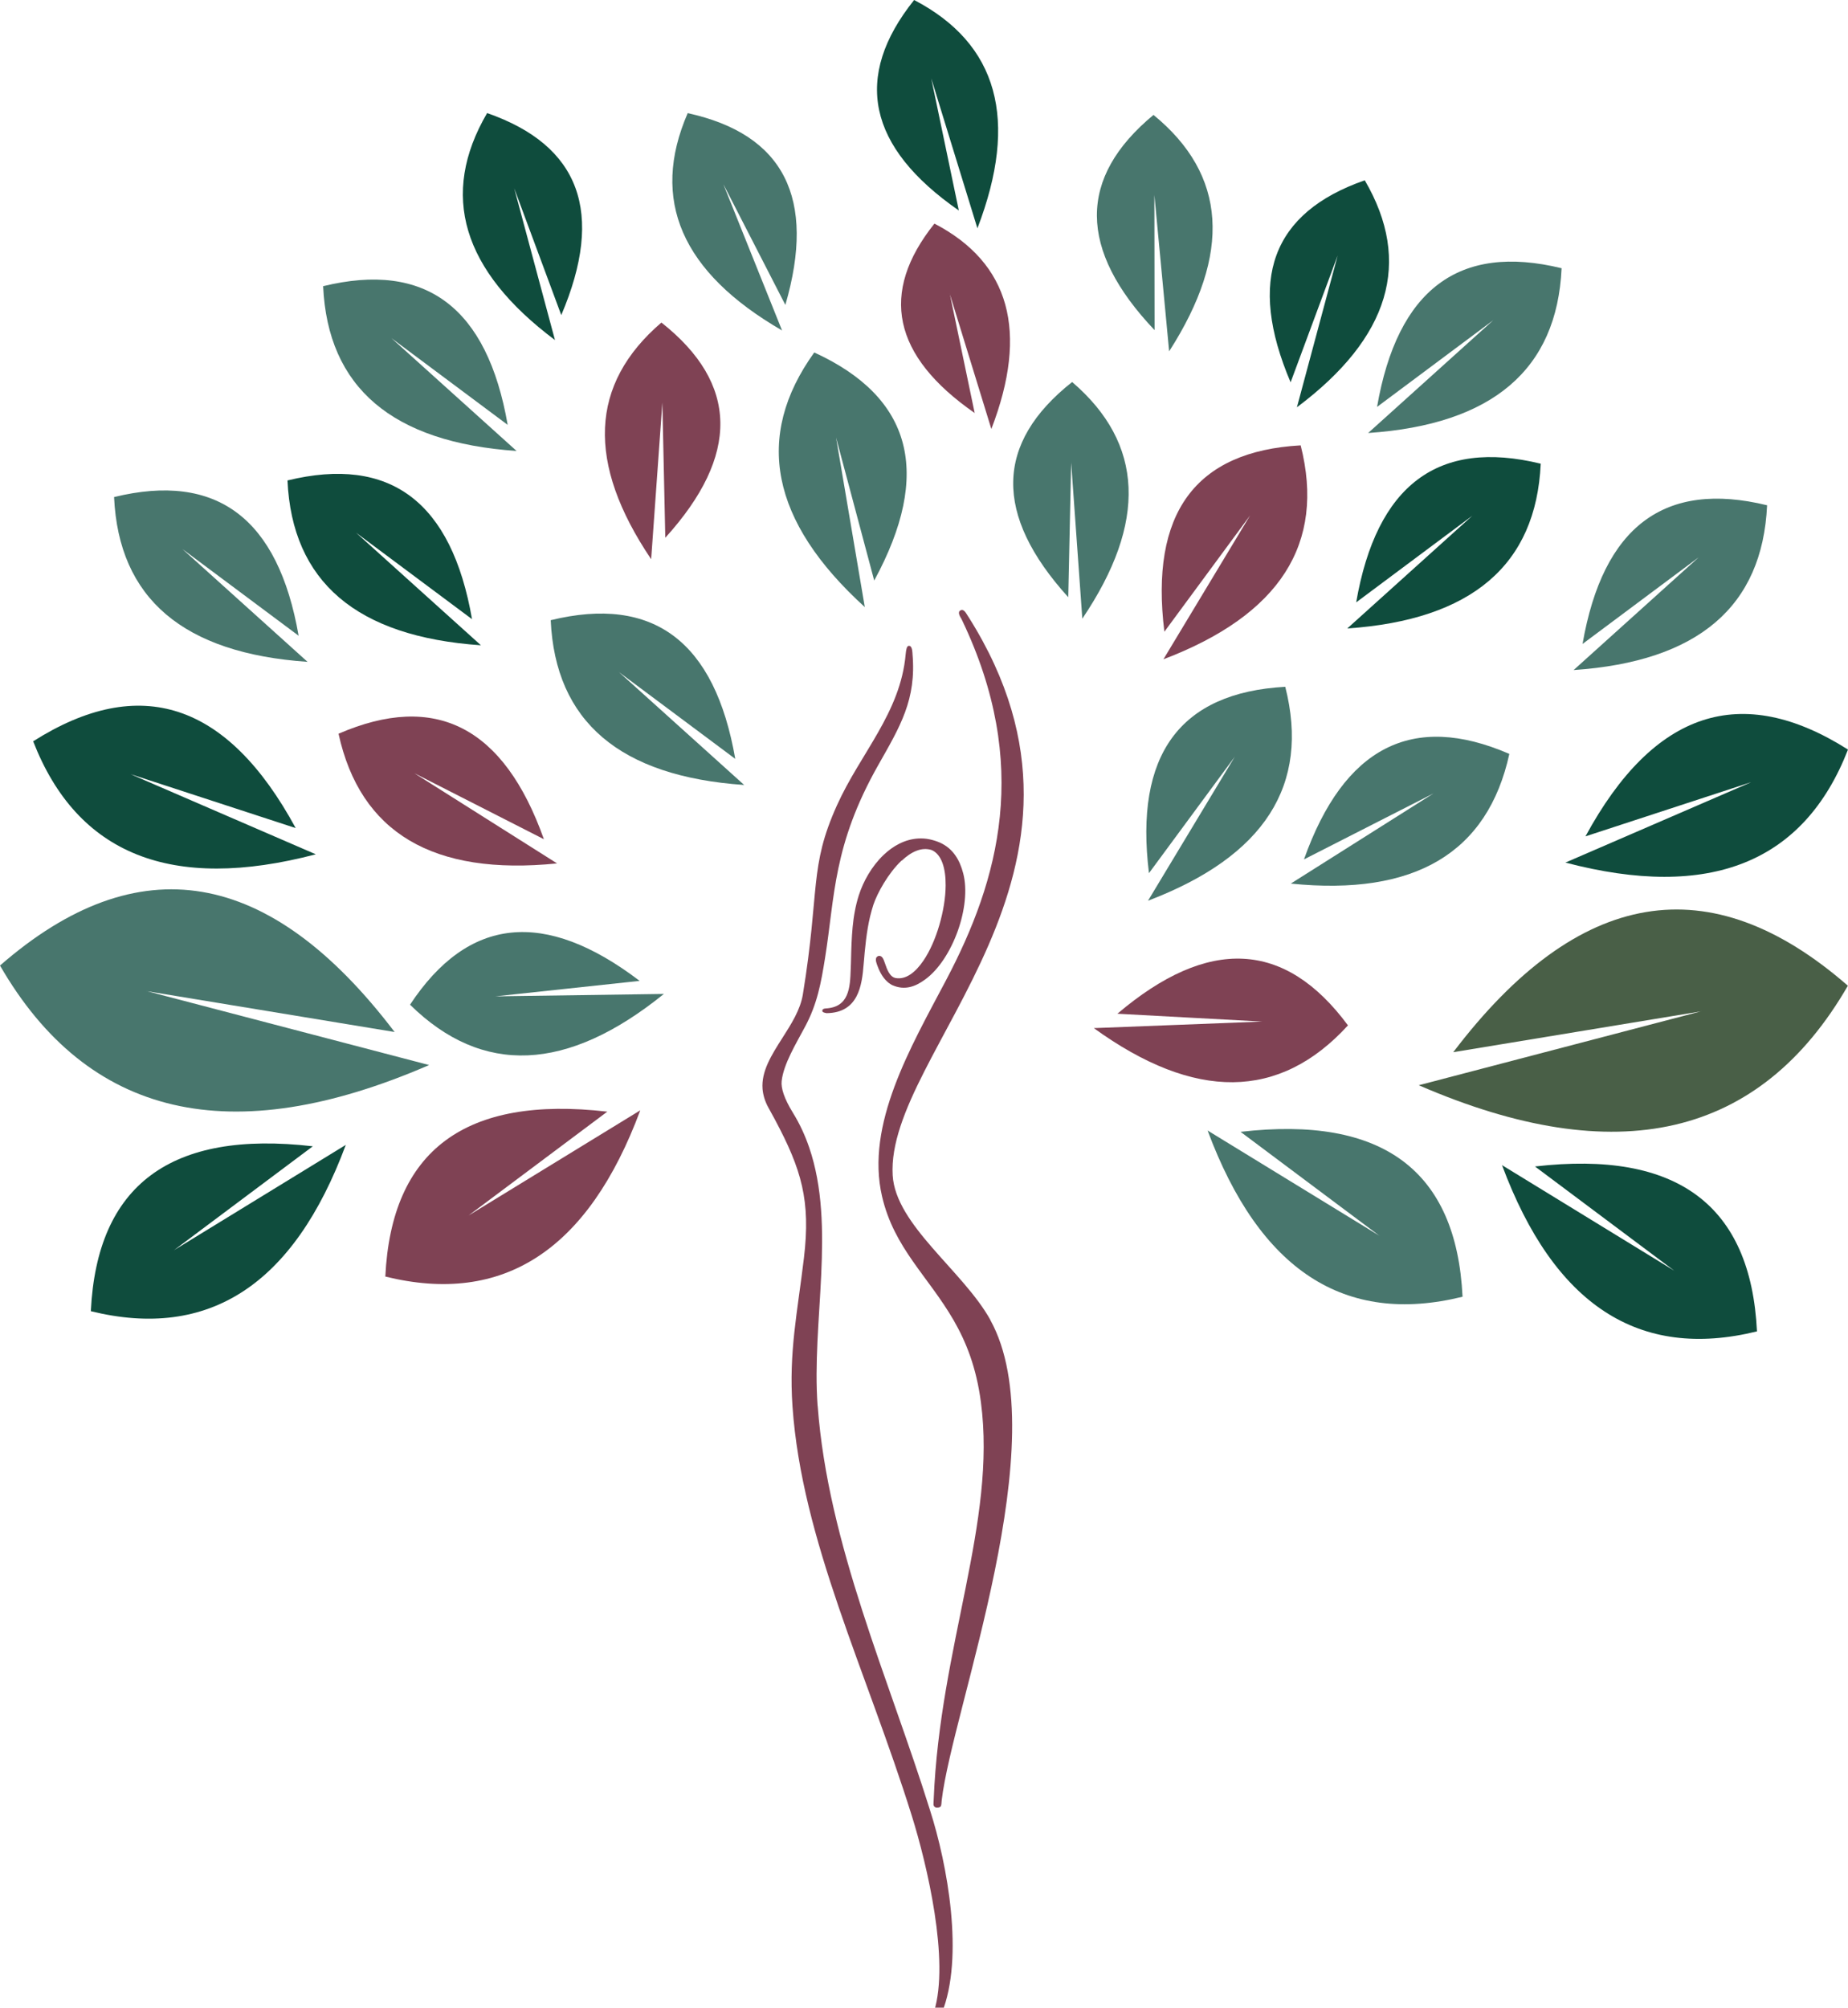 <?xml version="1.0" encoding="UTF-8"?><svg id="Layer_1" xmlns="http://www.w3.org/2000/svg" viewBox="0 0 290.3 315.33"><path d="m73.55,190.95c14.57-10.9,21.85-16.35,21.85-16.35-22.29-2.58-33.91,6.05-34.87,25.9,18.53,4.57,31.88-4.14,40.05-26.11-18.03,11.04-27.04,16.56-27.04,16.56Z" style="fill:#7f4254; fill-rule:evenodd; stroke-width:0px;"/><path d="m27.29,196.39c14.57-10.9,21.85-16.35,21.85-16.35-22.29-2.58-33.91,6.05-34.87,25.9,18.53,4.56,31.88-4.14,40.05-26.12-18.02,11.04-27.04,16.57-27.04,16.57Z" style="fill:#0f4c3d; fill-rule:evenodd; stroke-width:0px;"/><path d="m20.51,121.59c17.3,5.65,25.94,8.47,25.94,8.47-10.7-19.72-24.45-24.27-41.24-13.63,6.92,17.79,21.72,23.7,44.4,17.75-19.4-8.4-29.1-12.59-29.1-12.59Z" style="fill:#0f4c3d; fill-rule:evenodd; stroke-width:0px;"/><path d="m65.14,121.47c13.54,6.89,20.3,10.34,20.3,10.34-6.28-17.65-17.03-23.17-32.26-16.57,3.41,15.56,14.86,22.35,34.33,20.37-14.92-9.43-22.38-14.14-22.38-14.14Z" style="fill:#7f4254; fill-rule:evenodd; stroke-width:0px;"/><path d="m55.88,83.63c12.18,9.08,18.27,13.62,18.27,13.62-3.21-18.46-12.87-25.72-28.99-21.79.73,15.92,10.86,24.55,30.39,25.89-13.11-11.82-19.66-17.72-19.66-17.72Z" style="fill:#0f4c3d; fill-rule:evenodd; stroke-width:0px;"/><path d="m28.65,86.23c12.18,9.08,18.26,13.62,18.26,13.62-3.21-18.46-12.87-25.72-28.99-21.78.73,15.92,10.86,24.54,30.39,25.88-13.11-11.82-19.66-17.72-19.66-17.72Z" style="fill:#48766d; fill-rule:evenodd; stroke-width:0px;"/><path d="m61.49,53.11c12.18,9.08,18.26,13.62,18.26,13.62-3.21-18.46-12.87-25.72-28.99-21.78.73,15.92,10.86,24.54,30.39,25.88-13.11-11.82-19.66-17.72-19.66-17.72Z" style="fill:#48766d; fill-rule:evenodd; stroke-width:0px;"/><path d="m80.78,29.58c4.93,13.28,7.39,19.91,7.39,19.91,6.84-16.07,2.96-26.65-11.65-31.73-7.49,12.82-3.94,24.71,10.66,35.65-4.27-15.88-6.4-23.83-6.4-23.83Z" style="fill:#0f4c3d; fill-rule:evenodd; stroke-width:0px;"/><path d="m104.05,63.23c.3,14.15.46,21.23.46,21.23,11.73-12.94,11.53-24.21-.61-33.8-11.28,9.66-11.81,22.05-1.61,37.17,1.17-16.41,1.76-24.61,1.76-24.61Z" style="fill:#7f4254; fill-rule:evenodd; stroke-width:0px;"/><path d="m113.67,29c6.47,12.59,9.7,18.89,9.7,18.89,4.88-16.76-.23-26.81-15.34-30.12-5.91,13.62-.97,25,14.82,34.13-6.12-15.27-9.19-22.9-9.19-22.9Z" style="fill:#48766d; fill-rule:evenodd; stroke-width:0px;"/><path d="m23.02,155.67c25.98,4.28,38.97,6.42,38.97,6.42-19.65-25.86-40.31-29.34-61.99-10.44,13.81,23.92,36.28,29.13,67.41,15.63-29.59-7.75-44.39-11.62-44.39-11.62Z" style="fill:#48766d; fill-rule:evenodd; stroke-width:0px;"/><path d="m131.33,68.7c4,14.99,6,22.48,6,22.48,9.13-16.82,5.99-28.76-9.42-35.82-9.5,13.21-6.85,26.54,7.94,39.99-3.01-17.77-4.52-26.66-4.52-26.66Z" style="fill:#48766d; fill-rule:evenodd; stroke-width:0px;"/><path d="m216.73,194.12c-14.57-10.9-21.85-16.35-21.85-16.35,22.29-2.58,33.91,6.05,34.87,25.9-18.53,4.57-31.88-4.14-40.05-26.11,18.03,11.04,27.04,16.56,27.04,16.56Z" style="fill:#48766d; fill-rule:evenodd; stroke-width:0px;"/><path d="m262.98,199.56c-14.57-10.9-21.85-16.35-21.85-16.35,22.29-2.58,33.91,6.05,34.87,25.9-18.53,4.57-31.88-4.14-40.05-26.11,18.02,11.04,27.04,16.57,27.04,16.57Z" style="fill:#0f4c3d; fill-rule:evenodd; stroke-width:0px;"/><path d="m275,122.88c-17.3,5.65-25.94,8.48-25.94,8.48,10.7-19.72,24.45-24.27,41.24-13.63-6.92,17.78-21.72,23.7-44.39,17.75,19.4-8.4,29.1-12.59,29.1-12.59Z" style="fill:#0f4c3d; fill-rule:evenodd; stroke-width:0px;"/><path d="m225.14,124.64c-13.54,6.89-20.3,10.34-20.3,10.34,6.28-17.65,17.03-23.17,32.26-16.57-3.41,15.56-14.86,22.35-34.33,20.37,14.92-9.43,22.38-14.14,22.38-14.14Z" style="fill:#48766d; fill-rule:evenodd; stroke-width:0px;"/><path d="m231.3,80.99c-12.18,9.08-18.26,13.62-18.26,13.62,3.21-18.46,12.87-25.72,28.99-21.78-.73,15.92-10.86,24.54-30.39,25.88,13.11-11.82,19.66-17.72,19.66-17.72Z" style="fill:#0f4c3d; fill-rule:evenodd; stroke-width:0px;"/><path d="m266.86,87.52c-12.18,9.08-18.26,13.62-18.26,13.62,3.21-18.46,12.87-25.72,28.99-21.78-.73,15.92-10.86,24.55-30.39,25.88,13.11-11.82,19.66-17.72,19.66-17.72Z" style="fill:#48766d; fill-rule:evenodd; stroke-width:0px;"/><path d="m234.58,50.29c-12.18,9.08-18.26,13.62-18.26,13.62,3.21-18.46,12.87-25.72,28.99-21.78-.73,15.92-10.86,24.55-30.39,25.88,13.11-11.82,19.66-17.72,19.66-17.72Z" style="fill:#48766d; fill-rule:evenodd; stroke-width:0px;"/><path d="m210.13,40.14c-4.93,13.27-7.39,19.91-7.39,19.91-6.84-16.07-2.96-26.65,11.65-31.73,7.49,12.82,3.94,24.71-10.66,35.65,4.27-15.88,6.4-23.83,6.4-23.83Z" style="fill:#0f4c3d; fill-rule:evenodd; stroke-width:0px;"/><path d="m168.27,72.57c-.31,14.16-.46,21.23-.46,21.23-11.73-12.94-11.53-24.2.61-33.8,11.28,9.66,11.81,22.05,1.6,37.17-1.17-16.41-1.76-24.61-1.76-24.61Z" style="fill:#48766d; fill-rule:evenodd; stroke-width:0px;"/><path d="m149.21,46.17c2.6,12.47,3.9,18.7,3.9,18.7-12.9-8.96-15.01-18.88-6.32-29.75,11.85,6.18,14.83,16.94,8.94,32.26-4.35-14.14-6.53-21.22-6.53-21.22Z" style="fill:#7f4254; fill-rule:evenodd; stroke-width:0px;"/><path d="m267.26,158.84c-25.98,4.28-38.97,6.42-38.97,6.42,19.65-25.86,40.31-29.34,61.99-10.44-13.81,23.92-36.28,29.13-67.41,15.63,29.59-7.75,44.39-11.62,44.39-11.62Z" style="fill:#495f47; fill-rule:evenodd; stroke-width:0px;"/><path d="m181.34,30.61c.02,14.16.03,21.24.03,21.24-12.02-12.66-12.08-23.93-.17-33.8,11.5,9.4,12.32,21.77,2.46,37.13-1.55-16.37-2.32-24.56-2.32-24.56Z" style="fill:#48766d; fill-rule:evenodd; stroke-width:0px;"/><path d="m146.28,12.27c2.89,13.86,4.34,20.79,4.34,20.79C136.28,23.1,133.94,12.08,143.6,0c13.17,6.87,16.48,18.83,9.94,35.86-4.84-15.72-7.26-23.58-7.26-23.58Z" style="fill:#0f4c3d; fill-rule:evenodd; stroke-width:0px;"/><path d="m97.24,105.57c12.18,9.08,18.26,13.62,18.26,13.62-3.21-18.46-12.87-25.72-28.99-21.78.73,15.92,10.86,24.54,30.39,25.88-13.11-11.82-19.66-17.72-19.66-17.72Z" style="fill:#48766d; fill-rule:evenodd; stroke-width:0px;"/><path d="m77.82,156.49c15.1-1.62,22.66-2.43,22.66-2.43-14.91-11.35-26.93-10.1-36.07,3.74,11.36,11.17,24.66,10.61,39.88-1.69-17.65.25-26.47.38-26.47.38Z" style="fill:#48766d; fill-rule:evenodd; stroke-width:0px;"/><path d="m196.43,80.88c-9.01,12.23-13.52,18.34-13.52,18.34-2.29-18.59,4.84-28.35,21.41-29.27,3.92,15.44-3.26,26.64-21.56,33.6,9.11-15.12,13.66-22.67,13.66-22.67Z" style="fill:#7f4254; fill-rule:evenodd; stroke-width:0px;"/><path d="m194.01,118.8c-9.01,12.23-13.52,18.34-13.52,18.34-2.29-18.59,4.84-28.35,21.41-29.27,3.92,15.44-3.27,26.64-21.56,33.6,9.11-15.12,13.66-22.67,13.66-22.67Z" style="fill:#48766d; fill-rule:evenodd; stroke-width:0px;"/><path d="m198.28,160.45c-15.17-.82-22.75-1.23-22.75-1.23,14.28-12.12,26.35-11.52,36.22,1.83-10.75,11.76-24.06,11.9-39.92.43,17.64-.69,26.45-1.03,26.45-1.03Z" style="fill:#7f4254; fill-rule:evenodd; stroke-width:0px;"/><path d="m128.45,220.83c1.62,21.77,11.2,42.85,17.63,63.44,2.76,8.57,5.41,23.14,1.86,31.93-.01.04-.03.08-.04.12-.1.27-.23.64-.51.79-.1.05-.21.08-.31.09-.12,0-.23-.03-.33-.09-.1-.07-.18-.18-.21-.31-.02-.1-.02-.2,0-.32.03-.12.07-.23.12-.35.03-.08.06-.15.07-.2,2.47-7.98-1.09-23.05-3.5-30.75-7.07-22.63-17.28-43.23-18.74-64.3-.59-8.53.77-14.69,1.8-23.31,1.07-8.98-.36-13.87-4.58-21.77-.32-.6-.66-1.22-.99-1.81-.28-.5-.49-1-.64-1.48-.15-.49-.25-.98-.29-1.45-.23-2.79,1.41-5.36,3.11-8.03,1.39-2.18,2.83-4.43,3.22-6.84,2.7-16.52.96-19.94,5.35-29.69,3.68-8.18,9.98-14.51,10.8-23.74.06-.67.17-1.25.43-1.31.49-.12.61.6.64,1.15v.09c.64,7.2-1.95,11.42-5.38,17.48-7.13,12.59-6.8,20.63-8.35,30.27-.63,3.95-1.23,7.24-3.13,10.79-1.47,2.76-3.4,5.91-3.69,8.57-.12,1.08.38,2.72,1.76,4.96,1.08,1.75,1.92,3.58,2.57,5.48,4.24,12.43.34,27.38,1.32,40.6h0Zm27.12-13.5c10.38,18.77-5.96,61.06-7.64,75.44-.09.77.05,1.17-.8,1.14-.24,0-.47-.2-.49-.48-.01-.2.02-.54.03-.76.98-24.2,9.91-43.61,7.42-62.44-.72-5.47-2.32-9.44-4.25-12.81-4.05-7.01-9.39-11.37-11.28-19.51-2.62-11.29,4.48-23.4,10.03-33.91,8.38-15.86,13.36-33.92,2.55-56.57h0s-.04-.08-.07-.13v-.02c-.25-.43-.73-1.14-.17-1.42.41-.22.74.24.96.6.06.09.14.23.22.35h0s.1.15.1.15c25.26,40.08-13.07,68.17-11.95,87.63.45,7.82,11.1,15.05,15.35,22.73h0Zm-13.92-72.15c1.46-1.38,3.12-2.2,4.73-1.66h0c1.55.7,2.19,2.88,2.17,5.55-.01,1.93-.38,4.13-.99,6.22-.61,2.09-1.47,4.08-2.5,5.59-1.26,1.86-2.76,3-4.33,2.74-.96-.16-1.38-1.35-1.68-2.23-.08-.23-.15-.44-.22-.6-.03-.06-.06-.12-.08-.17-.03-.05-.05-.1-.08-.14,0-.02-.02-.04-.04-.06-.02-.02-.03-.04-.05-.06-.01-.02-.03-.04-.05-.05-.02-.01-.04-.03-.05-.05l-.03-.02-.03-.02h-.02s-.04-.03-.04-.03c-.02-.01-.05-.02-.07-.03-.03,0-.05-.01-.07-.02-.04,0-.08,0-.12,0-.03,0-.07,0-.1.01h-.02s-.07.03-.11.05c-.03.02-.06.04-.09.07-.01.01-.03.03-.04.04-.01.02-.02.03-.04.04l-.03.04-.03.05c-.04.09-.05.21-.05.33,0,.13.03.27.07.4.03.11.07.22.1.32.03.09.07.19.1.26l.05.13h0l.05.13c.02.06.05.12.07.17l.08.18.08.17c.13.26.26.51.41.73.15.22.3.43.47.61.17.19.35.35.53.5.19.14.38.27.58.37h.02c.95.42,1.83.48,2.67.3.85-.18,1.66-.61,2.46-1.2,2.16-1.57,3.98-4.45,5.11-7.58,1.13-3.15,1.54-6.54.87-9.09-.28-1.07-.68-2.05-1.28-2.88-.59-.83-1.38-1.51-2.45-1.98-.24-.1-.48-.19-.74-.27-.25-.08-.52-.15-.79-.21-.32-.07-.63-.11-.93-.13-.32-.02-.62-.02-.93,0-2.07.14-3.91,1.16-5.42,2.61-1.82,1.74-3.16,4.11-3.86,6.31-.26.82-.47,1.65-.62,2.48-.16.83-.27,1.66-.35,2.5-.08.83-.13,1.66-.17,2.5-.04.84-.06,1.67-.08,2.51l-.02.76-.03.78c-.05,1.56-.12,3.06-.64,4.2-.52,1.16-1.48,1.94-3.31,2.04-.07,0-.14.01-.2.03-.06.02-.12.04-.18.08-.07.04-.1.09-.12.13-.01.05-.01.1-.01.16,0,.09.07.16.18.21.12.06.3.09.49.13,2.5-.03,3.88-1.12,4.68-2.61.8-1.5,1.01-3.43,1.14-5.1l.06-.65.1-1.16c.06-.66.13-1.31.21-1.95.08-.65.17-1.29.28-1.93.11-.63.23-1.25.38-1.86.15-.61.32-1.21.51-1.8.61-1.81,2.32-4.93,4.42-6.91h0Z" style="fill:#7f4254; fill-rule:evenodd; stroke-width:0px;"/></svg>